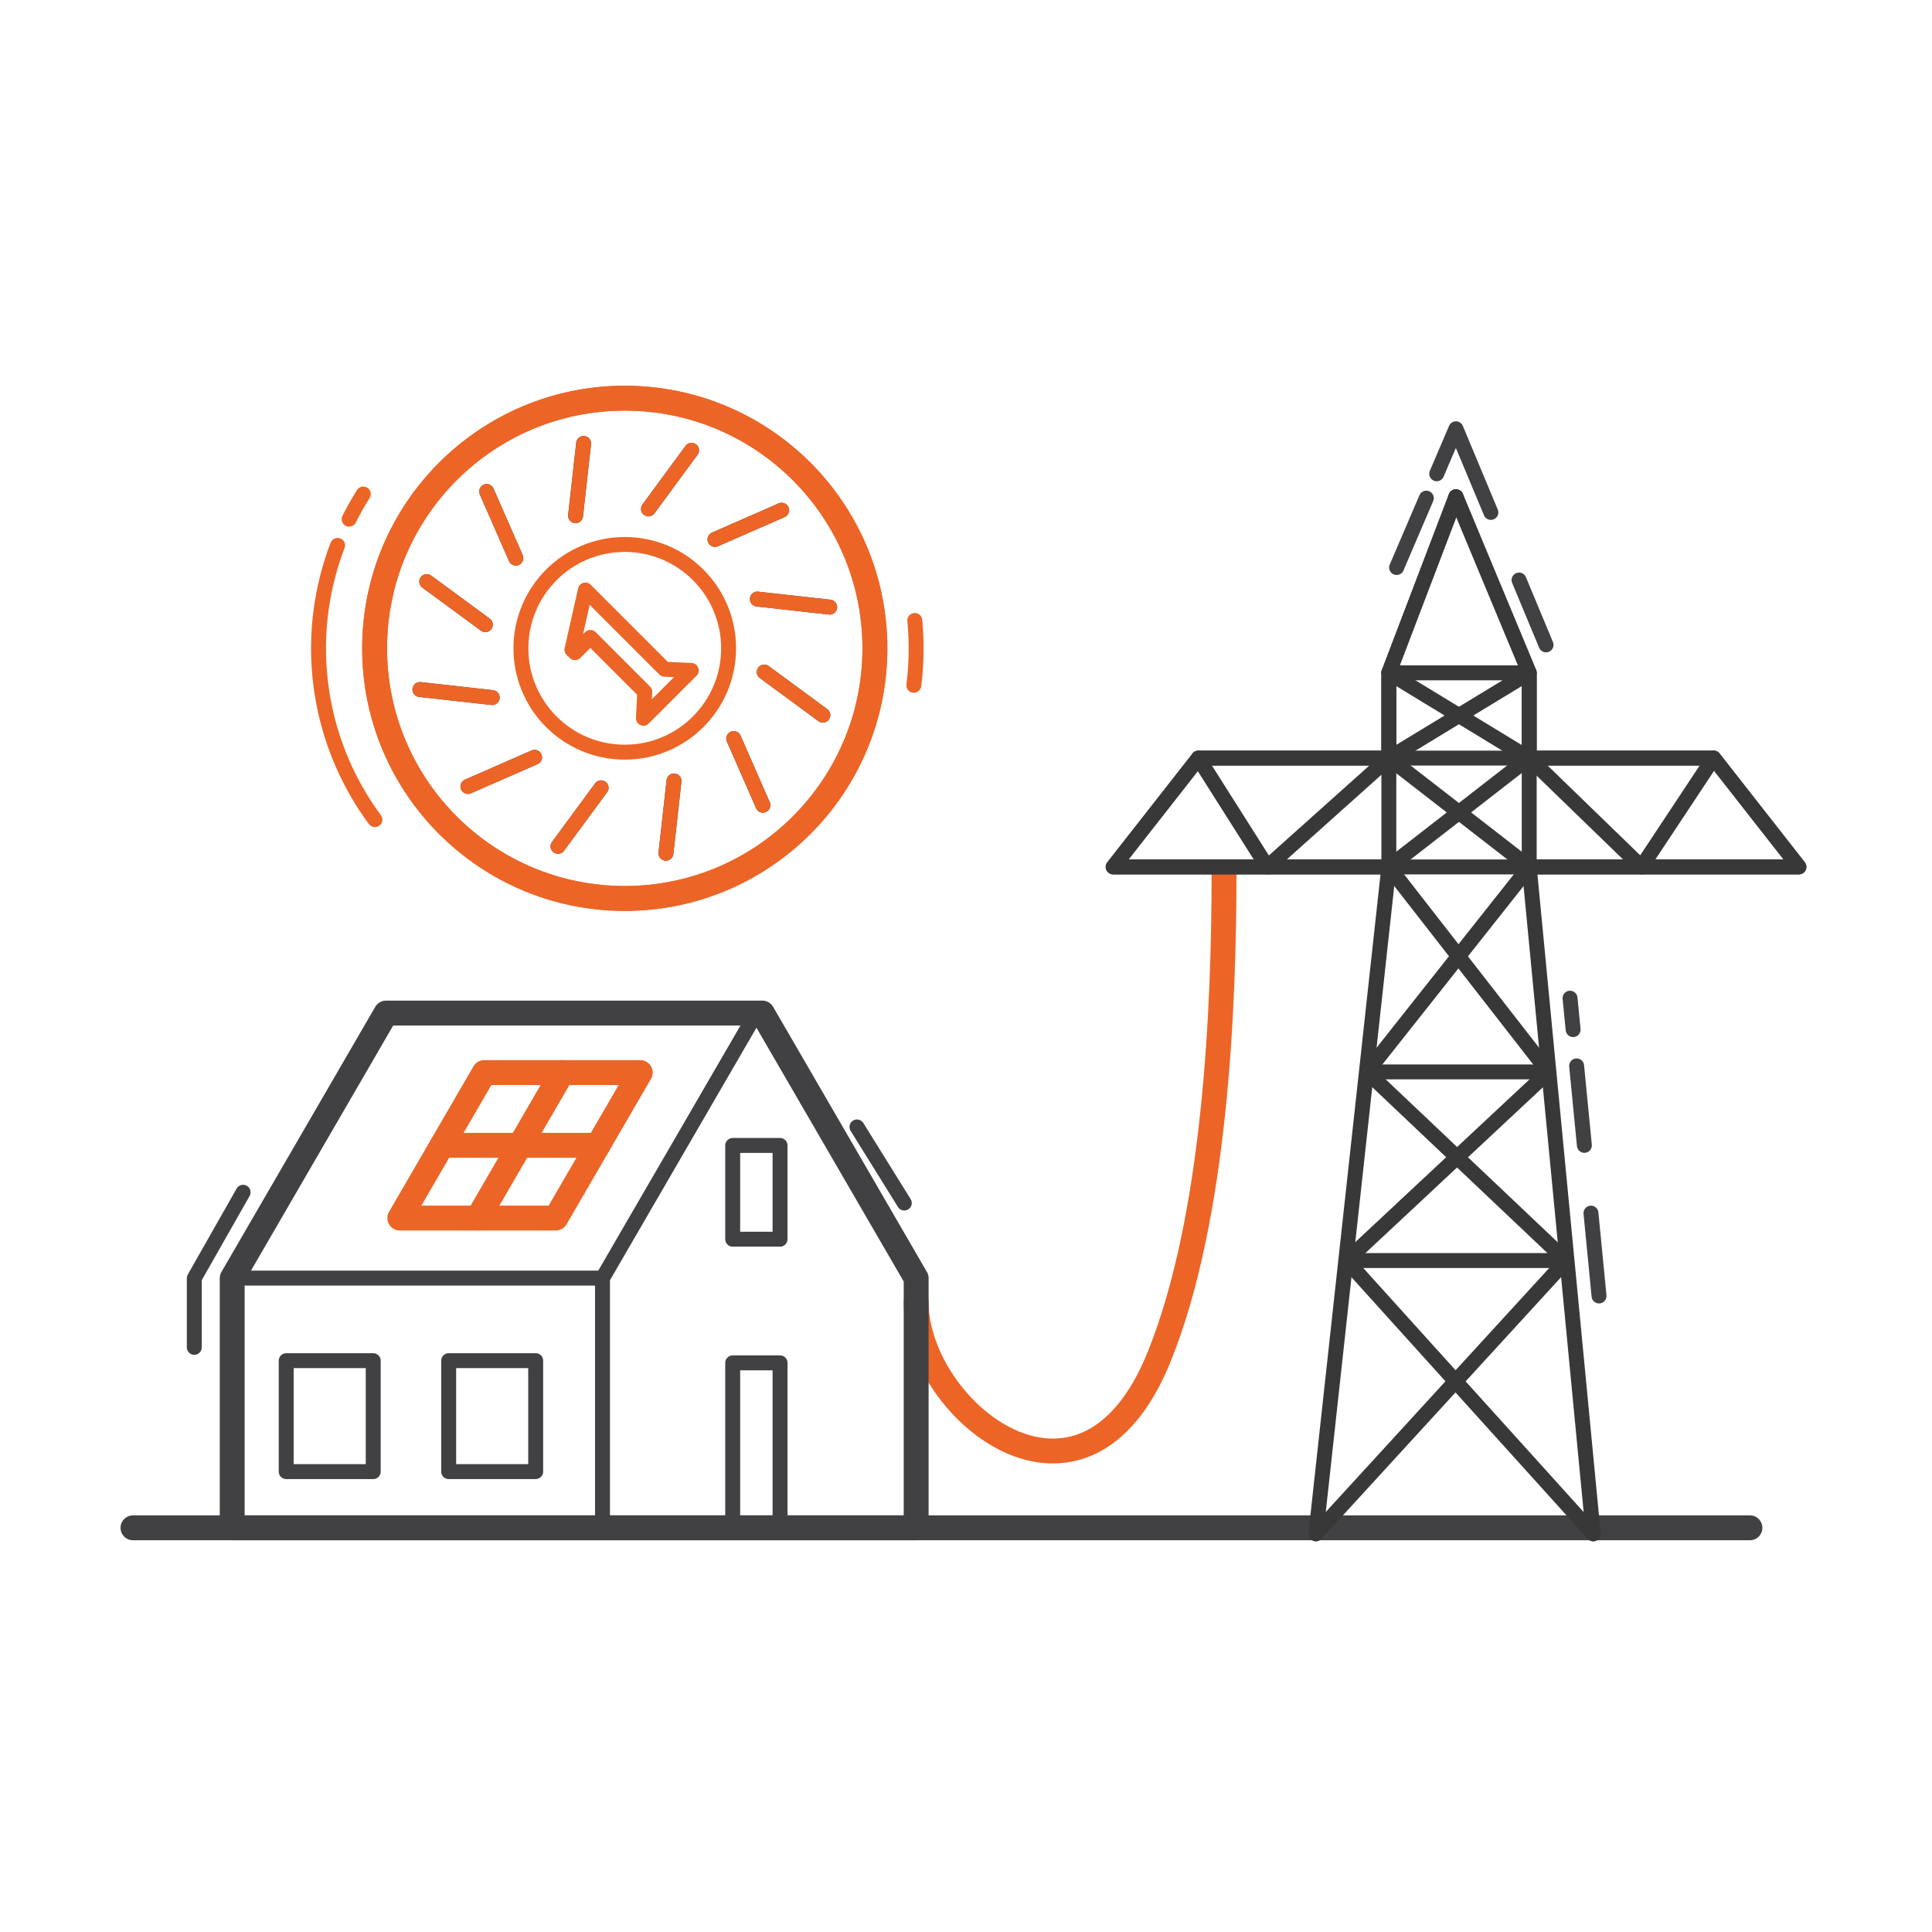 <svg xmlns="http://www.w3.org/2000/svg" viewBox="0 0 264 264"><defs><style>.cls-1,.cls-2,.cls-3,.cls-4,.cls-5,.cls-6{fill:none;stroke-linecap:round;}.cls-1,.cls-5{stroke:#ec6526;}.cls-1,.cls-2,.cls-3,.cls-4,.cls-5{stroke-linejoin:round;}.cls-1,.cls-3{stroke-width:3.4px;}.cls-2,.cls-3,.cls-6{stroke:#414042;}.cls-2,.cls-4,.cls-5,.cls-6{stroke-width:2.04px;}.cls-4{stroke:#383839;}.cls-6{stroke-linejoin:bevel;}</style></defs><g id="Layer_3" data-name="Layer 3"><path class="cls-1" d="M167.26,119.24c0,18.47-1.17,47.15-8.88,66.19-10.41,25.75-33.19,7.26-33.19-7.53"/><polyline class="cls-2" points="82.33 208.77 82.33 174.66 103.35 138.43"/><line class="cls-1" x1="65.29" y1="166.44" x2="76.83" y2="146.56"/><line class="cls-1" x1="60.4" y1="156.5" x2="81.72" y2="156.5"/><polygon class="cls-1" points="54.63 166.44 66.17 146.56 87.49 146.56 75.95 166.44 54.63 166.44"/><polygon class="cls-3" points="31.73 208.77 125.19 208.77 125.19 174.66 104.17 138.43 52.75 138.43 31.73 174.66 31.73 208.77"/><line class="cls-2" x1="31.72" y1="174.65" x2="82.33" y2="174.65"/><line class="cls-3" x1="18.17" y1="208.77" x2="239.12" y2="208.77"/><polyline class="cls-2" points="33.22 162.92 26.55 174.66 26.55 184.11"/><line class="cls-2" x1="117.1" y1="153.99" x2="123.57" y2="164.39"/><rect class="cls-2" x="61.31" y="185.93" width="11.89" height="15.16"/><rect class="cls-2" x="39.11" y="185.93" width="11.89" height="15.16"/><polyline class="cls-2" points="100.12 208.77 100.12 186.23 106.59 186.23 106.59 208.77"/><rect class="cls-2" x="100.12" y="156.52" width="6.47" height="12.81"/><polyline class="cls-4" points="189.78 118.46 152.1 118.46 163.75 103.59 189.78 103.59 189.78 91.94 198.95 67.89"/><polyline class="cls-4" points="198.95 67.89 189.78 91.94 208.96 91.94 189.78 103.59 208.96 118.46 186.79 146.47 214.01 172.25 179.81 209.59"/><polyline class="cls-4" points="208.96 118.46 245.8 118.46 234.15 103.59 208.96 103.59 208.96 91.94 198.95 67.89"/><polyline class="cls-4" points="189.78 91.94 208.91 103.59 189.78 118.46 211.59 146.47 183.99 172.25 217.71 209.59"/><line class="cls-4" x1="214.01" y1="172.25" x2="183.99" y2="172.25"/><line class="cls-4" x1="211.59" y1="146.47" x2="186.79" y2="146.47"/><rect class="cls-4" x="189.78" y="103.59" width="19.18" height="14.87"/><polyline class="cls-4" points="208.96 103.59 224.3 118.46 234.15 103.59"/><polyline class="cls-4" points="189.78 103.59 173.17 118.46 163.75 103.59"/><polyline class="cls-4" points="217.71 209.59 208.96 118.46 245.83 118.46 234.18 103.59 208.96 103.59 208.96 91.94 198.95 67.89"/><polyline class="cls-4" points="179.81 209.59 179.81 209.59 189.78 118.46 152.13 118.46 163.78 103.59 189.78 103.59 189.78 91.94 198.95 67.89"/><line class="cls-2" x1="207.57" y1="79.26" x2="211.26" y2="88.12"/><polyline class="cls-2" points="196.32 64.74 198.95 58.59 203.72 70.02"/><line class="cls-2" x1="190.84" y1="77.55" x2="194.9" y2="68.07"/><line class="cls-2" x1="217.4" y1="165.77" x2="218.5" y2="177.09"/><line class="cls-2" x1="215.44" y1="145.65" x2="216.5" y2="156.51"/><line class="cls-2" x1="214.54" y1="136.4" x2="214.96" y2="140.69"/><circle class="cls-1" cx="85.37" cy="88.59" r="34.18"/><circle class="cls-1" cx="85.37" cy="88.59" r="34.18"/><polygon class="cls-5" points="78.15 88.78 79.99 80.62 90.82 91.45 94.46 91.61 87.92 98.15 88.1 94.53 80.67 87.1 78.57 89.19 78.15 88.78"/><circle class="cls-5" cx="85.37" cy="88.59" r="14.19"/><path class="cls-5" d="M47.71,70.94a37.6,37.6,0,0,1,1.94-3.43"/><path class="cls-5" d="M51.23,112a39.38,39.38,0,0,1-5.1-37.47"/><path class="cls-5" d="M125,84.79a40.3,40.3,0,0,1-.13,8.85"/><line class="cls-6" x1="66.5" y1="67.16" x2="70.49" y2="76.26"/><line class="cls-6" x1="104.25" y1="110.03" x2="100.26" y2="100.92"/><line class="cls-5" x1="66.5" y1="67.16" x2="70.49" y2="76.26"/><line class="cls-5" x1="104.25" y1="110.03" x2="100.26" y2="100.92"/><line class="cls-6" x1="58.31" y1="79.47" x2="66.32" y2="85.36"/><line class="cls-6" x1="112.44" y1="97.72" x2="104.43" y2="91.83"/><line class="cls-5" x1="58.31" y1="79.47" x2="66.32" y2="85.36"/><line class="cls-5" x1="112.44" y1="97.72" x2="104.43" y2="91.83"/><line class="cls-6" x1="57.38" y1="94.22" x2="67.26" y2="95.32"/><line class="cls-6" x1="113.37" y1="82.96" x2="103.49" y2="81.86"/><line class="cls-5" x1="57.38" y1="94.22" x2="67.26" y2="95.32"/><line class="cls-5" x1="113.37" y1="82.96" x2="103.49" y2="81.86"/><line class="cls-6" x1="63.94" y1="107.47" x2="73.05" y2="103.48"/><line class="cls-6" x1="106.81" y1="69.72" x2="97.7" y2="73.71"/><line class="cls-5" x1="63.94" y1="107.47" x2="73.05" y2="103.48"/><line class="cls-5" x1="106.81" y1="69.72" x2="97.7" y2="73.71"/><line class="cls-6" x1="76.25" y1="115.65" x2="82.14" y2="107.65"/><line class="cls-6" x1="94.5" y1="61.53" x2="88.61" y2="69.54"/><line class="cls-5" x1="76.25" y1="115.65" x2="82.14" y2="107.65"/><line class="cls-5" x1="94.5" y1="61.53" x2="88.61" y2="69.54"/><line class="cls-6" x1="91" y1="116.59" x2="92.1" y2="106.71"/><line class="cls-6" x1="79.75" y1="60.59" x2="78.65" y2="70.47"/><line class="cls-5" x1="91" y1="116.59" x2="92.1" y2="106.71"/><line class="cls-5" x1="79.75" y1="60.59" x2="78.65" y2="70.47"/></g></svg>